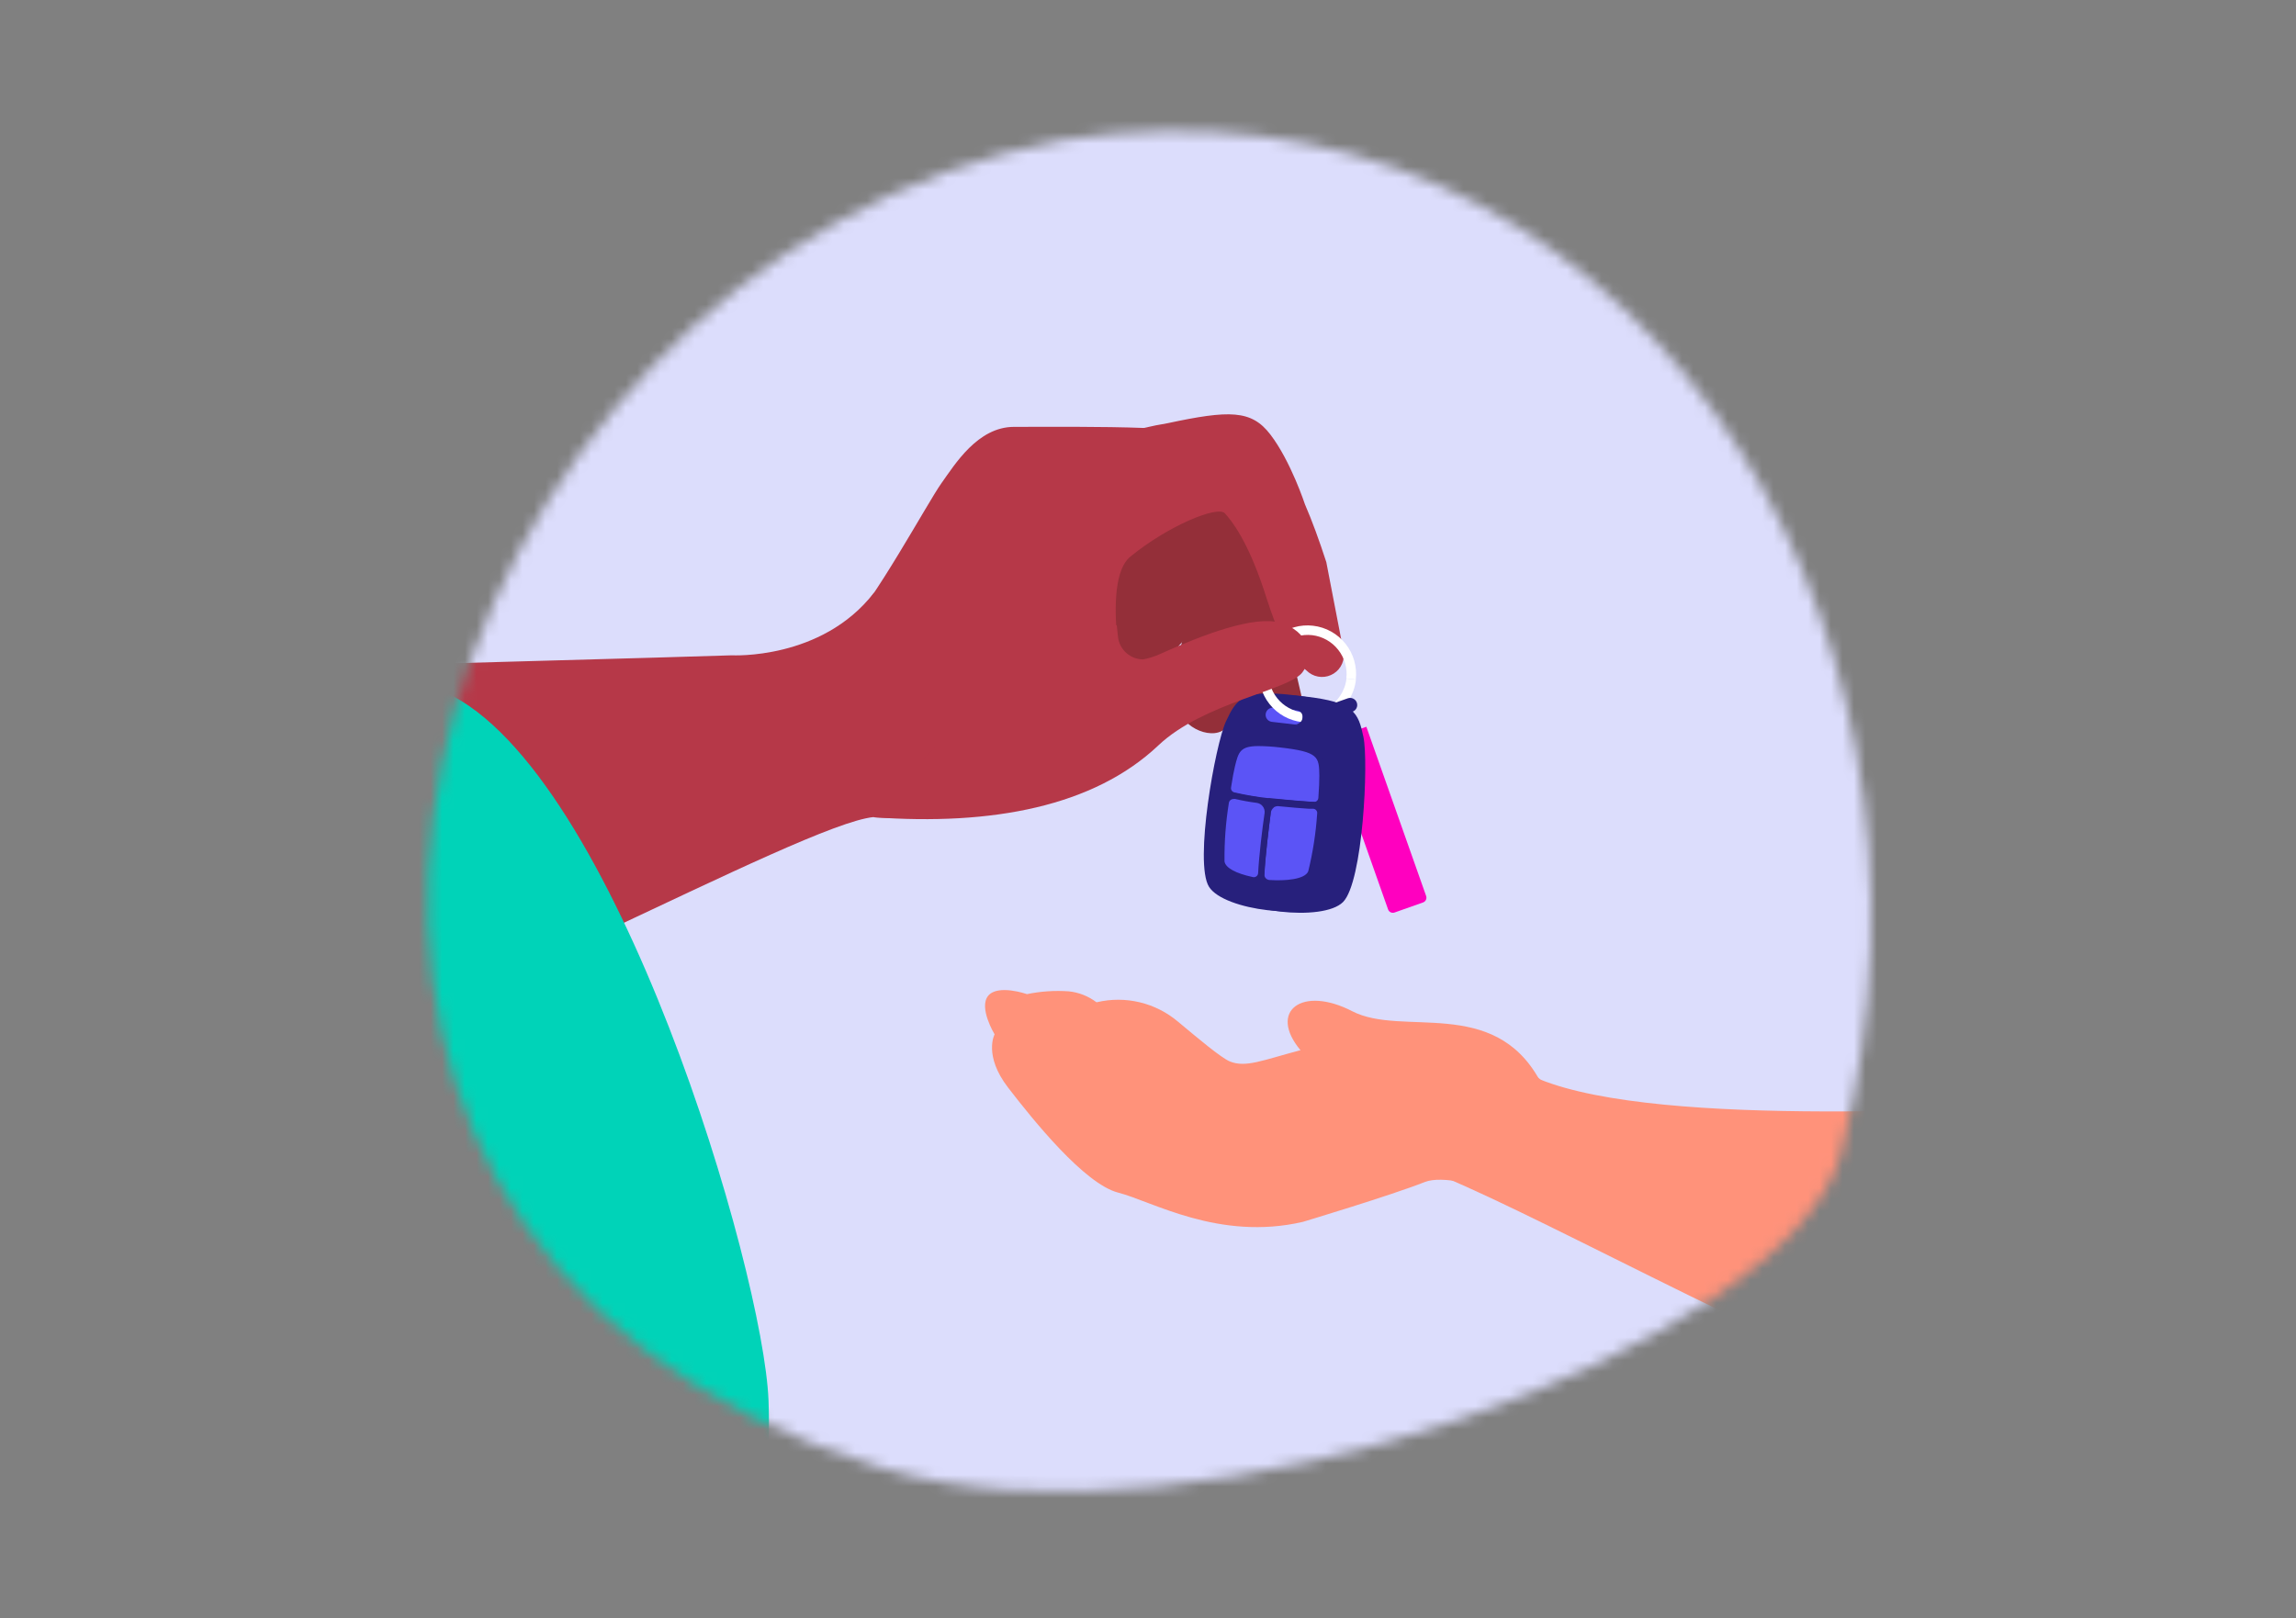 <svg width="200" height="141" viewBox="0 0 200 141" fill="none" xmlns="http://www.w3.org/2000/svg">
<rect x="0" y="0" width="200" height="141" fill="#808080" stroke="none"/>
<mask id="mask0_782_31205" style="mask-type:alpha" maskUnits="userSpaceOnUse" x="37" y="11" width="126" height="119">
<path d="M160.391 100.417C156.053 117.308 104.255 136.247 76.812 127.895C10.502 107.714 35.818 22.827 92.5 12.2C140.909 4.556 172.551 53.065 160.391 100.417Z" fill="#EBECFE"/>
</mask>
<g mask="url(#mask0_782_31205)">
<ellipse cx="100.897" cy="62.582" rx="90.688" ry="70.535" fill="#DCDDFC"/>
<path d="M104.749 46.088C104.54 47.053 104.004 52.577 103.727 53.423C102.994 55.68 101.854 58.942 102.74 61.927C103.27 63.699 106.289 64.703 107.045 63.016L107.734 61.487C108.264 62.311 108.937 63.035 109.72 63.626C111.153 64.681 114.054 63.693 113.67 61.933L111.881 54.23C111.633 53.666 111.627 48.492 111.396 47.95C111.644 46.889 111.858 45.913 112.033 45.004C111.442 45.162 110.841 45.277 110.233 45.348C110.064 44.987 109.895 44.638 109.731 44.305C109.405 44.732 109.049 45.136 108.665 45.512C107.344 45.578 106.032 45.771 104.749 46.088Z" fill="#942F39"/>
<path d="M73.624 54.89C76.022 52.633 80.824 43.751 81.998 42.109C83.172 40.467 85.164 37.189 88.329 37.189C91.495 37.189 95.907 37.144 99.677 37.285C102.139 37.406 104.579 37.806 106.95 38.475L108.384 43.3L81.411 53.908L74.589 55.33L73.624 54.89Z" fill="#B63848"/>
<path d="M113.904 62.937C113.742 62.948 113.58 62.948 113.418 62.937L113.514 62.113C114.134 62.187 114.761 62.087 115.328 61.827C115.894 61.566 116.378 61.153 116.725 60.635C117.032 60.184 117.226 59.665 117.289 59.123L118.113 59.213C118.038 59.888 117.8 60.535 117.419 61.098C117.029 61.669 116.504 62.136 115.891 62.457C115.278 62.778 114.595 62.943 113.904 62.937Z" fill="white"/>
<path d="M115.701 64.488L119.021 63.315L124.228 78.059C124.267 78.169 124.26 78.29 124.21 78.395C124.16 78.501 124.07 78.582 123.96 78.621L121.475 79.498C121.365 79.537 121.244 79.531 121.138 79.48C121.033 79.43 120.952 79.34 120.913 79.23L115.706 64.486L115.701 64.488Z" fill="#FF00BF"/>
<path d="M117.403 60.837L115.413 61.54C115.093 61.653 114.925 62.004 115.038 62.325L115.04 62.33C115.153 62.65 115.504 62.818 115.824 62.705L117.814 62.002C118.135 61.889 118.303 61.538 118.19 61.218L118.188 61.212C118.075 60.892 117.723 60.724 117.403 60.837Z" fill="#27207C"/>
<path d="M118.767 64.207C118.315 62.063 117.949 61.165 113.688 60.68C109.428 60.195 108.841 60.979 107.916 62.965C106.99 64.952 105.128 75.295 106.437 77.383C107.746 79.471 115.234 80.328 116.984 78.59C118.733 76.852 119.218 66.357 118.767 64.207Z" fill="#27207C"/>
<path d="M117.668 64.082C117.216 61.938 116.855 61.041 112.561 60.55C108.267 60.059 107.719 60.855 106.794 62.841C105.868 64.827 104.001 75.171 105.315 77.258C106.63 79.346 114.107 80.204 115.862 78.466C117.617 76.728 118.125 66.232 117.668 64.082Z" fill="#27207C"/>
<path d="M113.03 61.9L110.933 61.661C110.595 61.622 110.291 61.865 110.252 62.202L110.251 62.208C110.213 62.545 110.455 62.85 110.793 62.888L112.89 63.128C113.227 63.166 113.532 62.924 113.57 62.586L113.571 62.581C113.61 62.243 113.367 61.938 113.03 61.9Z" fill="#5B54F6"/>
<path d="M115.228 67.587C115.2 65.798 115.064 65.256 111.543 64.856C108.022 64.455 107.768 64.946 107.339 66.684C107.232 67.118 107.108 67.812 106.99 68.563C106.962 68.724 106.997 68.889 107.087 69.026C107.177 69.162 107.316 69.259 107.475 69.296C108.428 69.523 109.395 69.689 110.37 69.793H110.567C112.079 69.962 113.609 70.081 114.444 70.137C114.529 70.143 114.615 70.133 114.696 70.106C114.777 70.079 114.852 70.036 114.916 69.98C114.981 69.924 115.033 69.855 115.071 69.779C115.11 69.702 115.132 69.619 115.138 69.534C115.172 68.744 115.228 68.044 115.228 67.587Z" fill="#5B54F6"/>
<path d="M114.461 70.437H114.399C113.598 70.38 112.035 70.262 110.506 70.093H110.314C109.328 69.986 108.35 69.818 107.385 69.591C107.159 69.537 106.961 69.399 106.831 69.206C106.701 69.012 106.649 68.777 106.686 68.547C106.815 67.723 106.939 67.062 107.041 66.639C107.532 64.664 108.04 64.202 111.555 64.602C115.071 65.003 115.454 65.567 115.505 67.604C115.505 68.05 115.505 68.733 115.415 69.602C115.391 69.836 115.279 70.052 115.102 70.207C114.925 70.362 114.696 70.444 114.461 70.437ZM109.625 64.997C108.012 64.997 107.882 65.528 107.577 66.752C107.476 67.158 107.357 67.802 107.233 68.609C107.219 68.702 107.24 68.797 107.292 68.875C107.344 68.953 107.424 69.009 107.515 69.032C108.458 69.251 109.414 69.415 110.376 69.523H110.568C112.086 69.692 113.643 69.811 114.439 69.867C114.538 69.873 114.636 69.84 114.711 69.774C114.786 69.709 114.832 69.617 114.839 69.517C114.901 68.671 114.93 67.999 114.924 67.57C114.896 65.94 114.89 65.499 111.482 65.116C110.866 65.042 110.246 65.002 109.625 64.997Z" fill="#27207C"/>
<path d="M110.776 70.126C110.583 70.28 110.456 70.502 110.421 70.747C110.291 71.757 109.941 74.499 109.857 76.136C109.849 76.331 109.917 76.521 110.046 76.668C110.175 76.814 110.356 76.904 110.551 76.92C111.645 76.993 113.807 76.982 114.19 75.984C114.6 74.305 114.866 72.595 114.986 70.871C114.995 70.785 114.986 70.698 114.96 70.615C114.934 70.532 114.893 70.456 114.837 70.39C114.781 70.323 114.713 70.269 114.636 70.229C114.558 70.19 114.474 70.166 114.388 70.16C113.62 70.104 112.746 70.053 111.465 69.923C111.218 69.899 110.971 69.971 110.776 70.126Z" fill="#5B54F6"/>
<path d="M111.396 77.247C111.086 77.247 110.798 77.246 110.544 77.213C110.272 77.194 110.018 77.068 109.839 76.863C109.659 76.658 109.568 76.39 109.585 76.118C109.664 74.487 110.002 71.79 110.149 70.707C110.189 70.388 110.353 70.098 110.606 69.9C110.859 69.698 111.182 69.605 111.503 69.64C112.564 69.753 113.337 69.804 114.02 69.849H114.415C114.539 69.857 114.66 69.891 114.77 69.947C114.881 70.003 114.979 70.081 115.058 70.176C115.139 70.27 115.199 70.38 115.236 70.499C115.273 70.617 115.285 70.741 115.273 70.865C115.087 72.755 114.765 75.255 114.46 76.05C114.099 77.021 112.621 77.247 111.396 77.247ZM110.95 70.362C110.811 70.472 110.72 70.632 110.696 70.808C110.555 71.886 110.211 74.561 110.132 76.169C110.127 76.292 110.17 76.413 110.252 76.505C110.334 76.598 110.449 76.655 110.572 76.665C111.955 76.756 113.665 76.62 113.958 75.909C114.364 74.253 114.624 72.566 114.737 70.865C114.743 70.815 114.738 70.765 114.724 70.717C114.709 70.67 114.685 70.626 114.652 70.588C114.62 70.55 114.581 70.518 114.536 70.496C114.491 70.474 114.442 70.461 114.392 70.458H113.997C113.315 70.407 112.536 70.357 111.464 70.244C111.287 70.207 111.102 70.241 110.95 70.34V70.362Z" fill="#27207C"/>
<path d="M110.398 70.882C110.416 70.744 110.407 70.604 110.371 70.469C110.335 70.334 110.272 70.208 110.188 70.098C110.103 69.987 109.997 69.894 109.876 69.825C109.755 69.755 109.622 69.71 109.484 69.692C108.643 69.573 108.028 69.455 107.61 69.353C107.518 69.33 107.421 69.327 107.327 69.343C107.233 69.359 107.144 69.396 107.065 69.449C106.986 69.502 106.918 69.571 106.867 69.652C106.817 69.733 106.783 69.823 106.77 69.917C106.502 71.627 106.376 73.356 106.391 75.086C106.516 75.961 107.971 76.452 109.083 76.694C109.175 76.714 109.271 76.713 109.363 76.693C109.455 76.672 109.542 76.632 109.617 76.574C109.692 76.517 109.754 76.444 109.798 76.361C109.842 76.277 109.868 76.185 109.873 76.091C109.941 74.64 110.223 72.254 110.398 70.882Z" fill="#5B54F6"/>
<path d="M109.22 76.994C109.153 76.999 109.085 76.999 109.017 76.994C107.776 76.723 106.258 76.187 106.117 75.154C105.998 74.308 106.246 71.802 106.495 69.912C106.511 69.778 106.556 69.65 106.626 69.535C106.696 69.42 106.79 69.322 106.901 69.246C107.013 69.171 107.14 69.119 107.273 69.095C107.406 69.071 107.542 69.074 107.674 69.105C108.193 69.229 108.803 69.342 109.514 69.438C109.865 69.486 110.184 69.67 110.402 69.951C110.619 70.231 110.718 70.586 110.676 70.939C110.507 72.254 110.219 74.674 110.146 76.13C110.138 76.265 110.102 76.397 110.04 76.516C109.978 76.636 109.891 76.741 109.784 76.824C109.619 76.939 109.422 76.999 109.22 76.994ZM107.443 69.607C107.36 69.607 107.279 69.633 107.211 69.68C107.165 69.713 107.126 69.755 107.096 69.803C107.067 69.852 107.049 69.906 107.042 69.963C106.772 71.642 106.646 73.341 106.664 75.041C106.743 75.606 107.64 76.091 109.136 76.412C109.189 76.424 109.245 76.424 109.298 76.413C109.352 76.401 109.402 76.378 109.446 76.345C109.49 76.312 109.526 76.269 109.551 76.22C109.577 76.171 109.591 76.118 109.593 76.062C109.666 74.59 109.959 72.152 110.157 70.826C110.181 70.619 110.123 70.411 109.995 70.246C109.868 70.082 109.681 69.974 109.474 69.946C108.835 69.864 108.2 69.749 107.573 69.601L107.443 69.607Z" fill="#27207C"/>
<path d="M96.38 44.09L92.041 58.92L100.313 58.88L109.906 48.283L106.43 42.787L96.38 44.09Z" fill="#942F39"/>
<path d="M76.118 71.198C76.118 71.198 83.855 71.83 88.211 69.245C92.567 66.661 98.165 60.962 98.165 60.962C98.165 60.962 95.783 50.675 98.458 48.497C101.765 45.794 106.059 44.033 106.691 44.716C107.323 45.399 108.672 47.137 110.077 51.341C110.805 53.519 111.662 56.758 114.027 58.603C114.335 58.832 114.706 58.961 115.09 58.975C115.474 58.989 115.853 58.886 116.177 58.68C116.502 58.474 116.756 58.175 116.907 57.822C117.058 57.469 117.098 57.078 117.023 56.701L115.533 48.976C114.907 47.052 114.297 45.382 113.671 43.937C113.671 43.937 112.43 40.162 110.658 37.854C109.01 35.699 107.097 35.716 101.669 36.878C101.031 36.98 100.365 37.115 99.66 37.279C96.511 37.77 92.132 39.265 90.129 39.993C89.429 40.24 88.815 40.685 88.363 41.274C87.737 42.081 86.755 43.35 85.7 44.727C85.48 44.976 85.271 45.224 85.068 45.478C84.503 46.211 83.888 47.058 83.262 47.927C82.743 48.61 82.263 49.253 81.863 49.795C80.503 51.487 77.913 51.025 76.107 51.668C71.559 57.52 63.743 57.091 63.743 57.091C53.507 57.446 -22.981 59.348 -33.725 60.392C-44.469 61.436 -30.644 98.486 -30.644 98.486C-30.644 98.486 -11.379 102.769 19.052 94.852C37.352 90.096 69.759 71.802 76.107 71.181" fill="#B63848"/>
<path d="M113.417 62.909C112.302 62.782 111.284 62.217 110.585 61.338C109.887 60.46 109.566 59.34 109.693 58.225C109.757 57.675 109.929 57.142 110.199 56.658C110.469 56.174 110.832 55.748 111.267 55.404C111.701 55.057 112.199 54.8 112.733 54.647C113.266 54.494 113.825 54.448 114.376 54.513C115.491 54.641 116.508 55.207 117.206 56.085C117.905 56.963 118.226 58.081 118.101 59.196L117.277 59.106C117.329 58.662 117.292 58.211 117.169 57.781C117.046 57.351 116.839 56.95 116.56 56.6C116.005 55.897 115.193 55.442 114.303 55.336C113.859 55.284 113.409 55.321 112.979 55.444C112.549 55.567 112.147 55.774 111.798 56.053C111.094 56.608 110.64 57.42 110.534 58.31C110.481 58.754 110.517 59.205 110.64 59.635C110.762 60.065 110.969 60.467 111.247 60.817C111.526 61.167 111.871 61.458 112.263 61.674C112.655 61.889 113.085 62.026 113.53 62.074L113.417 62.909Z" fill="white"/>
<path d="M112.78 63.084C112.862 63.093 112.945 63.086 113.024 63.062C113.104 63.039 113.177 62.999 113.241 62.947C113.305 62.894 113.357 62.829 113.395 62.756C113.433 62.682 113.456 62.602 113.462 62.519C113.478 62.354 113.428 62.189 113.322 62.061C113.216 61.933 113.064 61.852 112.898 61.837L114.027 61.966L113.891 63.191L112.78 63.084Z" fill="#27207C"/>
<path d="M76.117 71.198C86.421 71.942 95.269 70.255 100.889 64.951C104.839 61.199 112.259 60.149 113.45 58.575C114.64 57 113.839 54.963 111.571 54.269C109.302 53.575 104.799 55.285 101.024 56.989C100.563 57.199 100.078 57.352 99.58 57.446C99.034 57.446 98.507 57.244 98.101 56.878C97.696 56.512 97.441 56.009 97.385 55.465L97.278 54.455C97.278 54.455 84.372 59.794 76.117 71.198Z" fill="#B63848"/>
<path d="M215.902 112.047C207.85 98.69 190.921 96.1 182.164 96.247C173.406 96.394 144.87 98.386 134.115 94.029C126.779 93.149 115.883 98.86 124.093 101.878C132.304 104.897 153.035 116.601 170.534 123.468C188.032 130.335 205.942 131.311 215.637 119.969C218.39 116.922 216.094 112.323 215.902 112.047Z" fill="#FF927A"/>
<path d="M137.236 106.364C137.236 106.364 127.146 101.782 124.111 102.978C121.075 104.174 113.491 106.448 113.491 106.448C106.195 108.141 100.349 104.654 97.409 103.903C94.469 103.153 89.983 97.567 87.816 94.756C85.649 91.946 86.637 90.112 86.637 90.112C86.637 90.112 85.232 87.805 86.072 86.76C86.913 85.717 89.458 86.608 89.458 86.608C90.654 86.361 91.879 86.279 93.098 86.365C93.972 86.455 94.806 86.783 95.507 87.314H95.547C96.775 87.024 98.053 87.026 99.28 87.32C100.507 87.614 101.648 88.192 102.611 89.006C104.344 90.451 106.353 92.144 107.126 92.471C108.519 93.035 109.947 92.375 113.333 91.478C116.718 90.581 127.045 89.351 130.583 91.393C134.121 93.436 139.747 99.293 139.747 99.293L137.236 106.364Z" fill="#FF927A"/>
<path d="M-77.963 165.162C-44.18 174.715 -1.272 184.475 42.262 194.203C39.275 180.546 37.772 158.592 37.404 141.208C37.404 141.208 38.053 138.257 38.967 133.472C42.646 114.309 50.659 65.781 38.809 60.324C25.188 53.914 10.996 57.277 -4.031 46.262C-7.637 43.65 -33.718 45.698 -33.718 45.698C-33.718 45.698 -73.584 48.502 -78.793 86.97C-81.236 105.027 -81.1 124.122 -80.265 139.301C-79.656 151.004 -78.567 160.383 -77.963 165.162Z" fill="#FF00BF"/>
<path d="M205.726 18.866C203.57 24.916 204.168 29.83 205.669 35.146C204.016 35.293 195.473 34.852 193.819 35.033C187.979 35.631 192.369 33.758 186.642 31.975C186.851 31.021 181.343 31.569 177.732 32.539L173.9 33.306L172.168 33.47C168.985 33.718 168.269 32.342 164.426 28.425C160.583 24.509 157.384 20.745 156.03 15.165C155.884 14.594 155.769 14.016 155.685 13.432C155.07 8.354 156.481 6.915 156.633 4.404C156.666 3.709 156.611 3.014 156.47 2.333C155.651 -1.775 153.829 -4.235 156.289 -12.773C158.749 -21.31 172.275 -33.775 185.57 -32.568C206.267 -32.523 212.091 -18.348 213.332 -9.562C214.574 -0.776 208.858 9.319 205.726 18.866Z" fill="#FF927A"/>
<path d="M165.395 12.355C158.522 16.091 156.056 15.205 156.056 15.205C155.906 14.635 155.789 14.056 155.706 13.473C155.091 8.394 156.508 6.95 156.654 4.444C157.27 3.473 158.216 2.758 159.318 2.43C161.225 1.798 162.811 3.835 162.811 3.835C162.811 3.835 164.52 5.539 165.395 12.355Z" fill="#EC7866"/>
<path d="M164.208 -2.142C164.693 0.268 161.426 6.39 160.85 8.072C160.275 9.753 160.591 11.977 164.208 13.472C165.619 14.036 168.35 12.14 168.293 8.67C167.921 5.458 167.142 2.307 165.974 -0.708L164.208 -2.142Z" fill="#FF927A"/>
<path d="M123.85 96.161C123.85 96.161 116.108 94.886 113.275 91.483C110.442 88.081 113.427 85.84 117.789 88.097C122.151 90.355 130.051 86.783 134.091 94.062C138.131 101.341 123.85 96.161 123.85 96.161Z" fill="#FF927A"/>
<path d="M66.943 121.989C66.503 110.732 53.637 67.135 38.808 60.324C36.766 59.353 34.663 58.518 32.511 57.825C29.283 57.492 23.183 59.438 15.069 71.486C6.17 84.696 4.048 110.286 3.698 122.271C3.348 134.256 3.698 163.464 37.296 156.179V152.432C37.454 145.424 37.493 145.328 37.408 141.197L37.296 147.969C57.785 144.634 67.665 140.481 66.943 121.989Z" fill="#00D3B8"/>
</g>
</svg>
